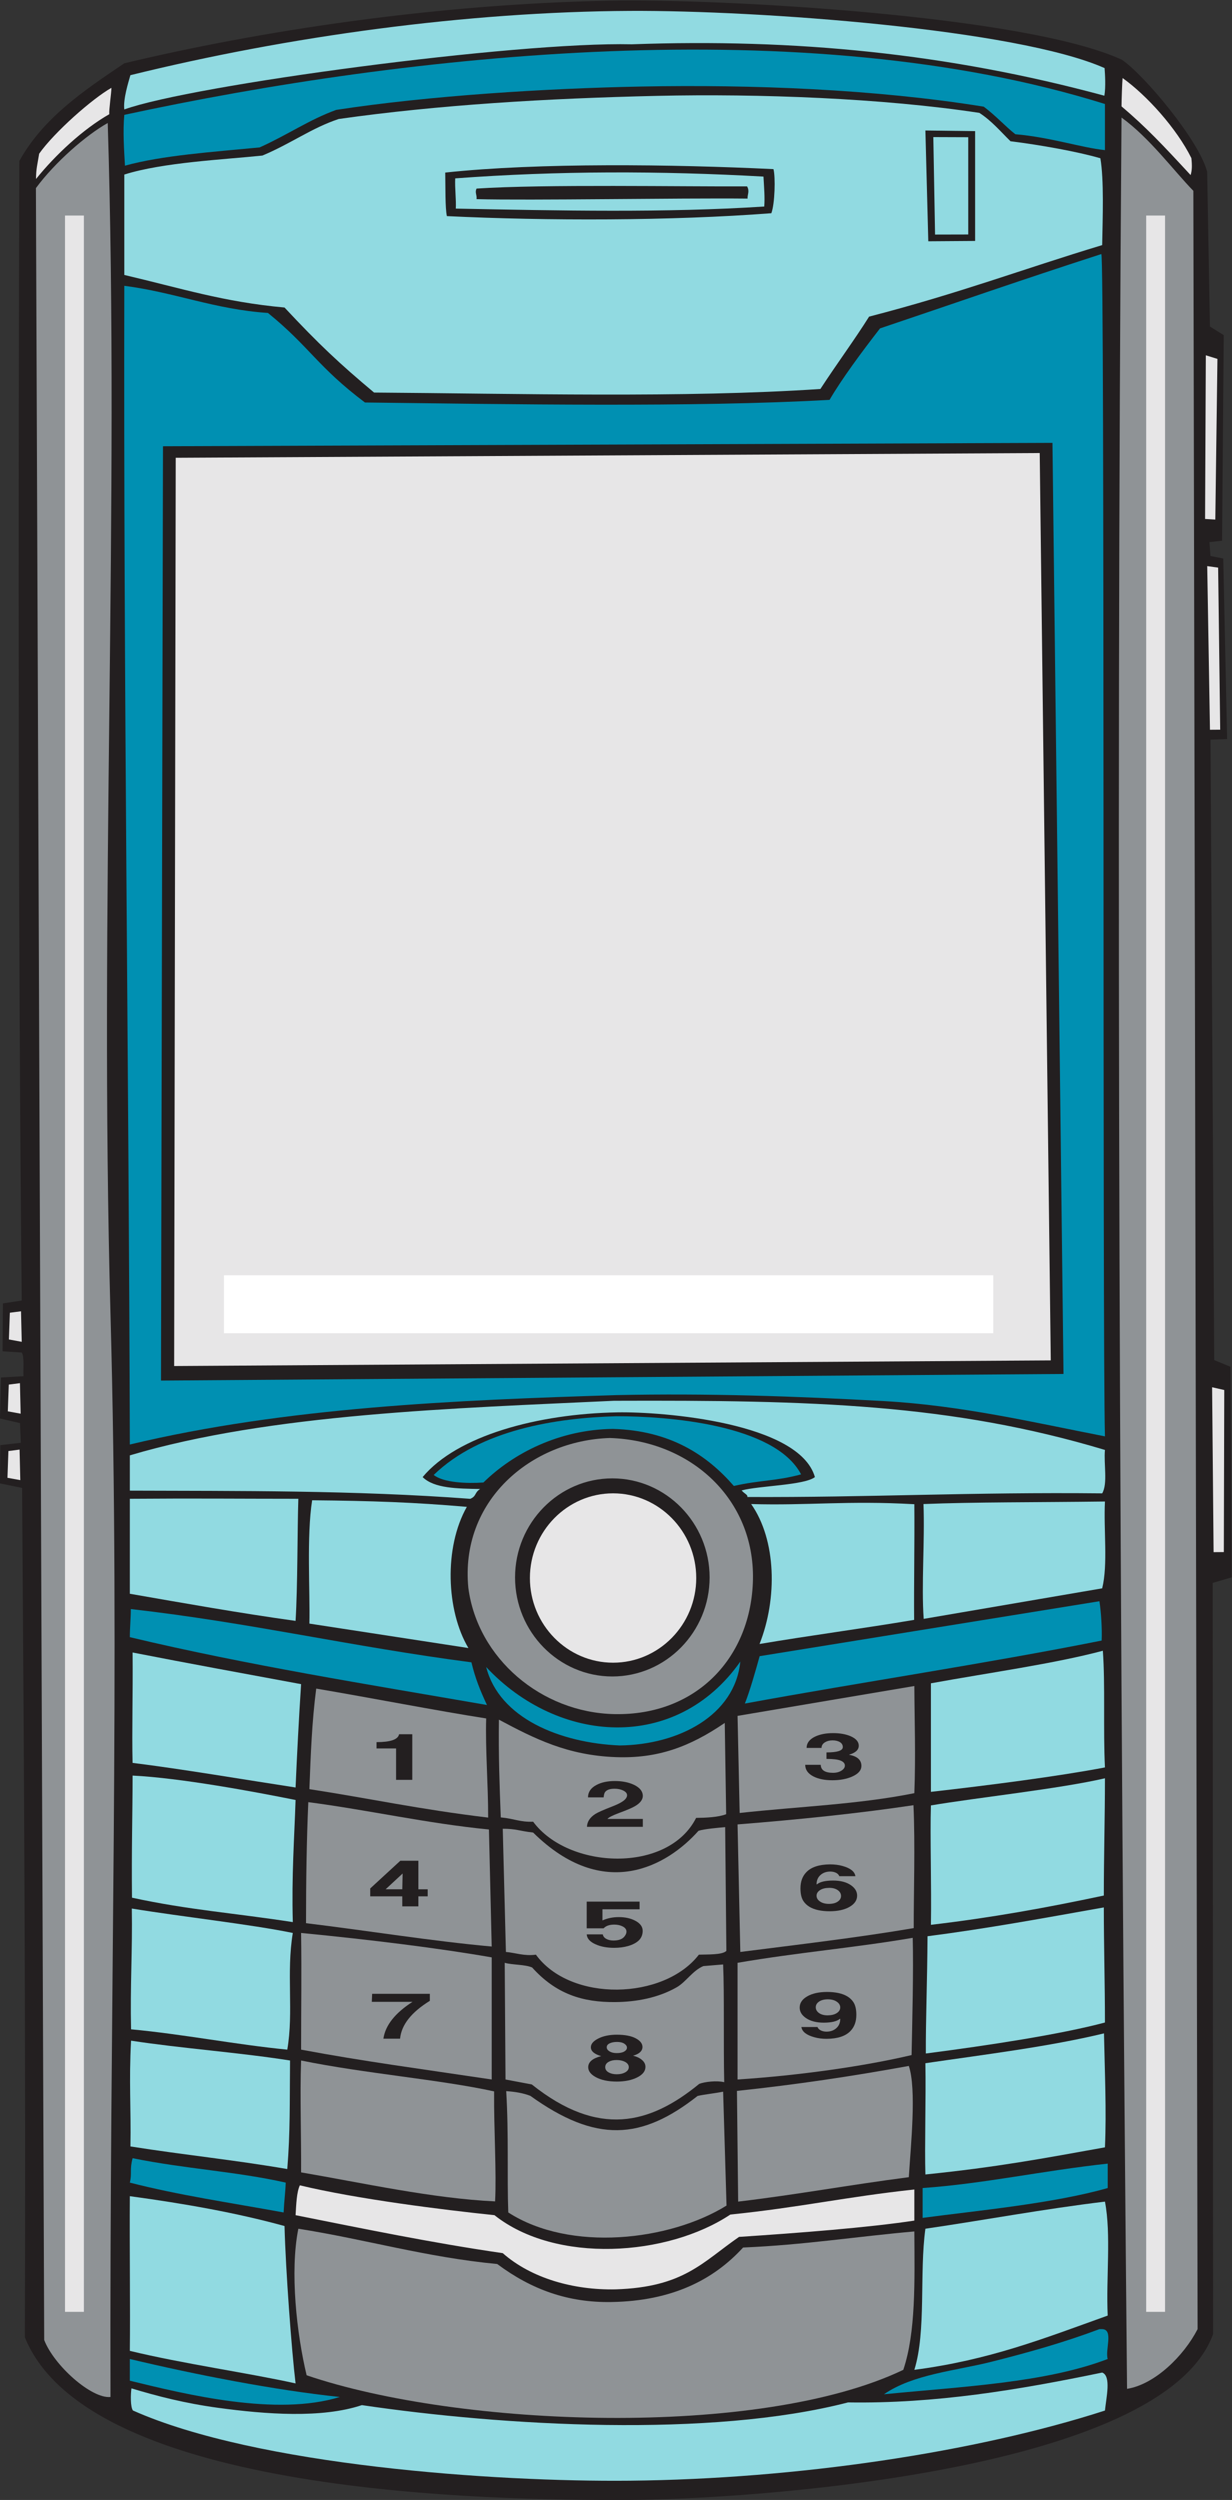 <?xml version="1.0" encoding="UTF-8" standalone="no"?>
<svg
   xmlns:dc="http://purl.org/dc/elements/1.1/"
   xmlns:cc="http://creativecommons.org/ns#"
   xmlns:rdf="http://www.w3.org/1999/02/22-rdf-syntax-ns#"
   xmlns:svg="http://www.w3.org/2000/svg"
   xmlns="http://www.w3.org/2000/svg"
   viewBox="0 0 342.92 695.573"
   height="695.573"
   width="342.92"
   xml:space="preserve"
   id="svg2"
   version="1.1"><rect x="0" y="0" width="342.92" height="695.573" fill="#333333" stroke="none"/><defs
     id="defs6" /><g
     transform="matrix(1.333,0,0,-1.333,0,695.573)"
     id="g10"><g
       transform="scale(0.1)"
       id="g12"><path
         id="path14"
         style="fill:#231f20;fill-opacity:1;fill-rule:evenodd;stroke:none"
         d="m 46.148,2112.4 -46.144,9.46 0.625,79.88 42.848,4.86 -1.66,41.1 -41.816,9.6 2.086,85.61 47.016,2.72 c -1.102,13.14 2.305,41.23 -3.793,49.41 l -39.91,2.52 0.66,99.96 39.336,6.09 c -7.566,754.33 -7.332,1604.66 -5.012,2378.47 50.18,90.44 134.808,147.05 219.183,203.91 278.848,66.74 644.852,123.64 1015.924,130.79 227.5,4.38 866.05,-30.43 1067.3,-123.51 46.25,-31.39 161.12,-168.31 177.89,-233.84 l 5.77,-322.85 28.84,-18.03 -3.49,-429.05 -26.39,-2.95 2.15,-28.93 26.7,-5.27 8.1,-376.9 -34.74,-1.22 7.79,-1294.97 33.91,-13.97 2.61,-439.47 -39.72,-11.66 0.88,-1567.832 C 2428.69,57.168 1557.7,0.781 1310.12,0 1029.64,-0.879 185.375,9.512 51.918,339.57 53.91,931.133 50.227,1528.09 46.148,2112.4 v 0" /><path
         id="path16"
         style="fill:#91dae1;fill-opacity:1;fill-rule:evenodd;stroke:none"
         d="m 2306.48,5075.98 c 0.92,-12.26 2.7,-39.05 -0.41,-57.68 -327.4,88.54 -646.09,119.61 -986.71,107.33 -243.57,5.64 -918.86,-85.07 -1059.79,-135.99 -2.75,21.28 8.621,57.12 12.696,71.52 330.222,81.44 703.054,132.47 1043.784,134.2 267.78,1.35 806.29,-37.82 990.43,-119.38 v 0" /><path
         id="path18"
         style="fill:#0090b2;fill-opacity:1;fill-rule:evenodd;stroke:none"
         d="m 2307.25,5001.03 c 0,-32.1 0,-64.2 0,-96.29 -49.2,5.07 -113.73,26.92 -187.11,33.18 -20.53,16.02 -40.82,38.72 -65.98,57.51 -227.42,36.73 -484.26,46.4 -715.23,42.05 -198.93,-3.81 -443.051,-19.02 -636.942,-48.77 -57.14,-20.8 -100.129,-51.42 -159.785,-78.3 -99.535,-9.67 -203.137,-16.52 -281.289,-38.11 -1.914,33.98 -4.535,72.08 -1.348,106.07 594.731,128.22 1423.304,218.09 2047.684,22.66 v 0" /><path
         id="path20"
         style="fill:#e7e6e7;fill-opacity:1;fill-rule:evenodd;stroke:none"
         d="m 2344.08,5055.2 c 50.69,-36.15 112.91,-105.24 143.63,-167.11 1.78,-16.04 1.24,-26.77 -1.64,-35.4 -56.93,61.61 -92.57,99.67 -144.21,143.37 0.07,15.05 1.38,50.07 2.22,59.14 v 0" /><path
         id="path22"
         style="fill:#e7e6e7;fill-opacity:1;fill-rule:evenodd;stroke:none"
         d="m 232.695,5034.77 c -0.105,-10.69 -5.472,-46.55 -4.492,-55.03 -54.941,-31.26 -112.465,-84.92 -152.976,-135.22 0.051,21.43 2.859,29.71 6.535,52.75 31.468,44.82 111.754,115.53 150.933,137.5 v 0" /><path
         id="path24"
         style="fill:#91dae1;fill-opacity:1;fill-rule:evenodd;stroke:none"
         d="m 2297.7,4887.75 c 7.71,-45.34 4.8,-123.59 3.78,-181.25 -169.08,-51.1 -294.76,-99.54 -486.73,-149.29 -29.28,-46.76 -65.67,-95.91 -101.7,-151.02 -284.14,-19.06 -634.19,-9.57 -931.945,-7.46 -72,60.27 -115.097,100.55 -186.988,177.5 -127.476,11.57 -216.133,40.2 -334.551,67.97 0,69.85 0,139.71 0,209.57 81.317,25.64 208.161,31.21 288.407,39.64 60.605,25.44 102.254,57.35 159.211,76.29 206.933,29.4 435.066,43.13 665.626,48.32 211.14,4.76 470.47,-4.78 672.21,-35.54 25.53,-16.47 43.85,-38.44 65,-59.2 61.15,-7.57 140.72,-21.78 187.68,-35.53 z m -365.38,57.99 6.06,-231.26 97.77,0.72 v 229.18 l -103.83,1.36 z M 929.703,4857.89 c 0.625,-31.48 -0.305,-72.82 3.418,-90.86 208.299,-10.11 468.289,-10.03 677.509,6.02 7.42,19.35 8.82,75.93 4.45,92.04 -209.51,10.08 -489.5,13.81 -685.377,-7.2 v 0" /><path
         id="path26"
         style="fill:#8f9396;fill-opacity:1;fill-rule:evenodd;stroke:none"
         d="m 2341.86,4972.71 c 58.63,-42.28 108.88,-110.84 149.98,-152.93 L 2500.7,356.582 C 2471.62,300.156 2411.29,241.23 2353.4,231.973 2338.75,1770.02 2329.9,3412.88 2341.86,4972.71 v 0" /><path
         id="path28"
         style="fill:#8f9396;fill-opacity:1;fill-rule:evenodd;stroke:none"
         d="M 230.727,214.98 C 191.199,210.859 112.652,280.781 92.297,333.926 L 74.988,4825.45 c 39.969,54.26 105.231,110.93 149.969,135.93 24.852,-800.62 -17.676,-1630.39 5.77,-2486.48 20.289,-740.9 -2.313,-1436.27 0,-2259.92 v 0" /><path
         id="path30"
         style="fill:#91dae1;fill-opacity:1;fill-rule:evenodd;stroke:none"
         d="m 1948.87,4931.98 72.91,-0.28 0.02,-203.01 -69.3,-0.17 -3.63,203.46 v 0" /><path
         id="path32"
         style="fill:#91dae1;fill-opacity:1;fill-rule:evenodd;stroke:none"
         d="m 1594.22,4849.52 c 1.29,-23.76 3.08,-43.14 1.62,-62.47 -204.47,-13.42 -427.78,-8.65 -644.102,-4.35 1.09,17.87 -2.242,43.46 -1.191,63.1 215.153,15.96 428.283,15.8 643.673,3.72 z m -599.126,-47.06 c 111.266,-3.05 421.486,2.6 565.926,1.12 -0.69,7.93 4.88,15.27 -1.08,25.49 -130.64,-0.75 -424.76,4.76 -564.795,-4.59 -4.071,-8.14 1.003,-12.94 -0.051,-22.02 v 0" /><path
         id="path34"
         style="fill:#0090b2;fill-opacity:1;fill-rule:evenodd;stroke:none"
         d="m 2299.65,4687.78 c 7.62,1.61 2.05,-2258.68 7.6,-2467.76 -149.83,29.26 -299.73,64.63 -461.45,73.63 -182.77,10.18 -369.41,16.56 -557.9,12.52 -334.912,-10.35 -690.775,-25.21 -1016.795,-103.14 -2.175,807.92 -13.277,1586.62 -11.539,2418.51 105.422,-13.54 188.317,-49.2 299.942,-56.64 87.332,-70.95 103.344,-112.23 202.558,-186.91 297.914,-3.48 685.274,-10.54 970.144,5.49 25.09,43.15 67.2,100.05 105.37,149.17 140.96,47.37 294.37,101.08 462.07,155.13 z m -1959.33,-401.12 -4.152,-1950.18 1884.552,13.81 -23.06,1943.44 -1857.34,-7.07 v 0" /><path
         id="path36"
         style="fill:#e7e6e7;fill-opacity:1;fill-rule:evenodd;stroke:none"
         d="m 2517.89,4476.5 24.24,-7.54 -4.43,-335.34 -21.37,1.27 1.56,341.61 v 0" /><path
         id="path38"
         style="fill:#e7e6e7;fill-opacity:1;fill-rule:evenodd;stroke:none"
         d="m 2171.04,4272.5 23.08,-1893.89 -1830.464,-11.79 3.282,1895.77 1804.102,9.91 v 0" /><path
         id="path40"
         style="fill:#91dae1;fill-opacity:1;fill-rule:evenodd;stroke:none"
         d="m 2307.25,2191.7 c -2.78,-29.36 6.23,-70.29 -5.77,-90.63 -272.42,2.93 -489.45,-8.75 -741.01,-7.61 1.44,4.72 -5.94,6.68 -11.88,13.75 36.47,9.82 131.53,10.72 153.01,27.85 -32.54,113.81 -317.19,136.72 -412.17,135.08 -166.18,-2.89 -334.84,-48.48 -406.907,-135.08 23.856,-23.77 72.829,-24.04 120.017,-24.9 -12.27,-7.91 -7.208,-14.83 -20.497,-20.49 -243.297,18.2 -488.09,16.17 -710.938,17.07 0,24.55 0,49.1 0,73.63 293.461,87.33 679.872,98.3 1011.075,113.95 413.76,1.5 704.52,-6.31 1025.07,-102.62 v 0" /><path
         id="path42"
         style="fill:#0090b2;fill-opacity:1;fill-rule:evenodd;stroke:none"
         d="m 1672.75,2140.72 c -52.96,-14.31 -84.76,-11.64 -140.45,-24.18 -55.82,64.34 -132.81,115.78 -252.48,119.07 -112.12,-1.35 -208.25,-50.9 -270.4,-111.88 -35.186,-2.46 -83.729,-0.31 -103.822,15.78 97.852,94.75 256.492,118.95 381.262,122.54 106.75,0.18 331.03,-16.97 385.89,-121.33 v 0" /><path
         id="path44"
         style="fill:#91dae1;fill-opacity:1;fill-rule:evenodd;stroke:none"
         d="m 271.105,2089.75 c 141.047,1.11 218.415,0.05 351.856,0 -2.141,-65.41 -1.336,-182.93 -5.77,-254.87 -117.894,16.39 -231.742,36.76 -346.086,56.62 0,66.08 0,132.17 0,198.25 v 0" /><path
         id="path46"
         style="fill:#91dae1;fill-opacity:1;fill-rule:evenodd;stroke:none"
         d="m 974.813,2072.91 c -48.02,-84.8 -43.114,-216.78 3.273,-294.69 l -332.055,51 c 1.59,66.52 -6.027,182.6 5.77,257.44 124.699,-1.19 212.726,-4.18 323.012,-13.75 v 0" /><path
         id="path48"
         style="fill:#91dae1;fill-opacity:1;fill-rule:evenodd;stroke:none"
         d="m 2307.25,2084.08 c -3.01,-59.33 6.56,-131.03 -5.77,-181.25 l -372.71,-63.73 c -5.04,71.04 2.46,161.35 -0.45,239.67 107.01,4.26 233.73,3.42 378.93,5.31 v 0" /><path
         id="path50"
         style="fill:#91dae1;fill-opacity:1;fill-rule:evenodd;stroke:none"
         d="m 1568.48,2078.77 c 117.32,-3.46 201.77,7.52 340.76,-0.35 0.66,-84.16 -1.11,-170.53 -0.43,-241.43 -108.34,-18.24 -214.53,-32.07 -322.83,-50.33 37.52,94.47 35.27,217.13 -17.5,292.11 v 0" /><path
         id="path52"
         style="fill:#0090b2;fill-opacity:1;fill-rule:evenodd;stroke:none"
         d="m 2300.37,1793.85 c -242.89,-48.48 -498.83,-86.29 -745.04,-131.51 10.51,26.04 23.03,70.65 30.9,98.91 l 709.49,114.69 c 3.44,-21.72 5.8,-58.07 4.65,-82.09 v 0" /><path
         id="path54"
         style="fill:#0090b2;fill-opacity:1;fill-rule:evenodd;stroke:none"
         d="m 984.363,1748.38 c 7.864,-32.72 17.867,-57.89 32.487,-89.08 -250.037,43.36 -499.83,83.04 -745.745,141.6 0,18.87 2.063,39.82 2.063,58.69 249.902,-28.36 457.805,-78.05 711.195,-111.21 v 0" /><path
         id="path56"
         style="fill:#91dae1;fill-opacity:1;fill-rule:evenodd;stroke:none"
         d="m 628.727,1702.85 c -4.551,-69.35 -8.688,-149.35 -11.536,-215.7 -105.781,16.13 -237.187,38.57 -340.359,51.35 -1.582,68.38 0.848,140.37 0.039,230.41 117.02,-22.91 233.777,-44.18 351.856,-66.06 v 0" /><path
         id="path58"
         style="fill:#91dae1;fill-opacity:1;fill-rule:evenodd;stroke:none"
         d="m 2307.25,1529.02 c -97,-18.53 -242.7,-37.3 -363.4,-50.97 0,75.5 0,151.03 0,226.56 122.71,22.32 257.22,40.82 359.02,67.95 5.16,-71.23 0.55,-164.24 4.38,-243.54 v 0" /><path
         id="path60"
         style="fill:#0090b2;fill-opacity:1;fill-rule:evenodd;stroke:none"
         d="M 1545.86,1749.92 C 1534.47,1637.4 1417.03,1576.27 1294,1574.88 c -124.68,5.24 -251.66,57.01 -278.8,163.69 150.05,-160.62 396.68,-179.19 530.66,11.35 v 0" /><path
         id="path62"
         style="fill:#91dae1;fill-opacity:1;fill-rule:evenodd;stroke:none"
         d="m 617.191,1461.05 c -2.586,-79.55 -8.414,-157.67 -5.769,-254.88 -122.043,18.87 -217.852,25.33 -335.813,50.98 -1.105,100.55 1.204,172.89 1.262,254.86 99.746,-4.9 253.234,-33.42 340.32,-50.96 v 0" /><path
         id="path64"
         style="fill:#91dae1;fill-opacity:1;fill-rule:evenodd;stroke:none"
         d="m 2307.25,1506.37 c 0,-81.19 -2.35,-163.56 -2.35,-244.73 -121.76,-25.88 -234,-46.17 -361.05,-61.13 1.42,81.56 -1.99,185.62 0,249.22 96.15,16.32 268.34,34.59 363.4,56.64 v 0" /><path
         id="path66"
         style="fill:#91dae1;fill-opacity:1;fill-rule:evenodd;stroke:none"
         d="m 275.238,1234.49 c 109.45,-17.89 246.254,-32.54 336.184,-50.97 -13.844,-83.91 2.051,-164.16 -11.535,-243.559 -108.403,10.605 -217.289,32.305 -326.215,42.422 -2.086,89.477 3.105,165.317 1.566,252.107 v 0" /><path
         id="path68"
         style="fill:#91dae1;fill-opacity:1;fill-rule:evenodd;stroke:none"
         d="m 2304.9,1236.84 c 0,-79.3 2.35,-160.94 2.35,-240.238 -92.64,-24.727 -242.66,-47.735 -374.01,-64.668 -0.37,66.855 3.01,153.146 3.54,244.746 124.1,15.98 242.15,37.75 368.12,60.16 v 0" /><path
         id="path70"
         style="fill:#91dae1;fill-opacity:1;fill-rule:evenodd;stroke:none"
         d="m 2305.25,973.945 c 1.57,-79.687 5.36,-161.289 2,-237.89 -131.68,-23.672 -224.4,-41.231 -374.93,-56.641 -1.79,57.031 1.29,156.953 0,232.227 123.83,18.125 258.85,34.629 372.93,62.304 v 0" /><path
         id="path72"
         style="fill:#91dae1;fill-opacity:1;fill-rule:evenodd;stroke:none"
         d="m 273.672,958.711 c 105.676,-16.231 224.277,-24.453 331.976,-41.406 -0.898,-89.004 0.547,-148.067 -5.761,-226.543 -115.516,19.687 -209.782,28.633 -327.524,47.148 1.438,80.098 -3.304,134.746 1.309,220.801 v 0" /><path
         id="path74"
         style="fill:#8f9396;fill-opacity:1;fill-rule:evenodd;stroke:none"
         d="m 628.727,917.305 c 133.668,-27.344 289.425,-39.61 403.023,-64.492 -0.59,-79.297 5.24,-170.45 2.05,-229.59 -131.831,6.211 -276.843,38.652 -405.073,60.566 0.453,71.055 -2.594,163.457 0,233.516 v 0" /><path
         id="path76"
         style="fill:#8f9396;fill-opacity:1;fill-rule:evenodd;stroke:none"
         d="m 1897.71,905.977 c 16.37,-48.653 4.07,-165.977 0,-232.227 -124.8,-16.113 -232.71,-36.309 -356.36,-50.977 l -2.52,231.075 c 124.55,13.183 240.47,30.586 358.88,52.129 v 0" /><path
         id="path78"
         style="fill:#8f9396;fill-opacity:1;fill-rule:evenodd;stroke:none"
         d="m 1057.03,853.379 c 19.67,-1.387 35.09,-4.063 50.33,-9.805 137.28,-98.554 231.86,-92.597 349.26,-0.293 14.4,3.379 36.08,5.41 53.36,8.965 l 7.09,-237.734 c -118.42,-73.516 -326.68,-97.715 -455.73,-14.395 -2.75,75.41 1.14,162.168 -4.31,253.262 v 0" /><path
         id="path80"
         style="fill:#0090b2;fill-opacity:1;fill-rule:evenodd;stroke:none"
         d="m 276.871,713.398 c 109.801,-22.363 215.672,-27.519 319.762,-50.976 -0.879,-23.067 -3.219,-36.856 -4.375,-62.305 -114.738,20.918 -217.461,35.742 -321.153,62.305 4.79,19.375 -0.757,26.367 5.766,50.976 v 0" /><path
         id="path82"
         style="fill:#0090b2;fill-opacity:1;fill-rule:evenodd;stroke:none"
         d="m 2313.01,702.07 c 0,-16.992 0,-33.965 0,-50.976 -113.28,-32.344 -274.61,-47.364 -386.45,-62.285 0,20.761 0,41.523 0,62.285 128.48,9.101 249.57,36.113 386.45,50.976 v 0" /><path
         id="path84"
         style="fill:#e7e6e7;fill-opacity:1;fill-rule:evenodd;stroke:none"
         d="m 1909.24,648.047 c 0,-20.762 0,-44.141 0,-64.922 -96.95,-14.727 -243.58,-25.977 -365.98,-33.984 -75.88,-52.207 -114.96,-105.02 -257.73,-109.532 -87.77,-1.933 -176.21,23.184 -235.73,75.567 -149.023,21.679 -290.39,50.898 -432.609,79.277 1.403,23.164 2.211,48.086 8.926,62.305 120.117,-28.887 297.317,-50.879 406.383,-62.305 128.09,-101.758 360.94,-86.211 492.54,1.309 144.82,14.765 242.48,37.09 384.2,52.285 v 0" /><path
         id="path86"
         style="fill:#91dae1;fill-opacity:1;fill-rule:evenodd;stroke:none"
         d="m 271.105,634.102 c 113.188,-15.352 222.418,-34.571 323.012,-62.305 2.375,-93.223 14.942,-261.055 23.074,-328.496 -98.964,21.914 -234.812,40.957 -346.086,67.969 1.102,88.32 -0.773,216.601 0,322.832 v 0" /><path
         id="path88"
         style="fill:#91dae1;fill-opacity:1;fill-rule:evenodd;stroke:none"
         d="m 2307.25,622.773 c 13.2,-68.203 2.11,-160.273 5.76,-237.871 -135.49,-48.672 -247.27,-92.754 -403.77,-113.281 25.19,80.977 10.25,201.387 23.08,294.531 125.49,18.36 246.49,41.153 374.93,56.621 v 0" /><path
         id="path90"
         style="fill:#8f9396;fill-opacity:1;fill-rule:evenodd;stroke:none"
         d="m 1909.24,560.488 c 0.62,-104.453 3.22,-210.84 -23.07,-288.867 C 1585.33,127.891 959.453,151.641 640.266,260.293 619.57,346.621 605.004,476.66 622.961,566.152 763.895,544.063 889.258,506.68 1038.27,492.5 c 72.32,-53.867 148.54,-80.84 238.32,-79.336 127.26,2.07 213.8,46.758 275.03,113.77 128.54,5.507 235.7,22.832 357.62,33.554 v 0" /><path
         id="path92"
         style="fill:#0090b2;fill-opacity:1;fill-rule:evenodd;stroke:none"
         d="m 2301.48,356.582 c 24.3,-0.703 5.73,-43.477 11.53,-62.305 -130.02,-49.785 -302.95,-57.461 -467.21,-73.632 60.78,41.914 147.74,48.554 224.96,67.949 80.63,20.293 153.63,41.211 224.96,67.988 1.92,0 3.85,0 5.76,0 v 0" /><path
         id="path94"
         style="fill:#0090b2;fill-opacity:1;fill-rule:evenodd;stroke:none"
         d="m 271.105,294.277 c 136.958,-32.714 301.622,-64.882 438.375,-79.297 -132.394,-40.878 -320.003,5.079 -438.375,33.985 0,15.098 0,30.195 0,45.312 v 0" /><path
         id="path96"
         style="fill:#91dae1;fill-opacity:1;fill-rule:evenodd;stroke:none"
         d="m 2301.48,265.957 c 19.22,-7.266 8.52,-51.816 5.77,-79.297 C 2037.21,99.473 1663.87,43.711 1315.47,40.215 1033.25,37.402 536.008,71.777 277.574,186.777 c -5.5,7.5 -4.836,33.907 -3.097,46.192 53.312,-16.074 110.918,-31.094 181.207,-40.645 99.214,-13.496 216.125,-22.285 299.941,5.664 295.575,-43.593 727.945,-68.711 1015.195,5.664 182.62,-2.871 355.41,26.036 530.66,62.305 v 0" /><path
         id="path98"
         style="fill:#e7e6e7;fill-opacity:1;fill-rule:evenodd;stroke:none"
         d="m 2520.8,4036.48 22.79,-3.16 4.3,-338.27 -21.37,-0.17 -5.72,341.6 v 0" /><path
         id="path100"
         style="fill:#e7e6e7;fill-opacity:1;fill-rule:evenodd;stroke:none"
         d="m 1280.17,2101.13 c 95.65,0 173.66,-79.39 173.66,-176.75 0,-97.37 -78.01,-176.76 -173.66,-176.76 -95.65,0 -173.67,79.39 -173.67,176.76 0,97.36 78.02,176.75 173.67,176.75 v 0" /><path
         id="path102"
         style="fill:#8f9396;fill-opacity:1;fill-rule:evenodd;stroke:none"
         d="m 1273.5,2216.64 c 170.46,-5.57 301.95,-128.46 298.75,-295.12 -3.13,-161.4 -116.57,-284.76 -289.46,-281.21 -152.67,3.19 -285.532,116.51 -304.829,263.34 -17.809,181.1 129.659,307.74 295.539,312.99 z m 5.12,-84.28 c 111.87,0 203.12,-92.87 203.12,-206.73 0,-113.87 -91.25,-206.76 -203.12,-206.76 -111.88,0 -203.13,92.89 -203.13,206.76 0,113.86 91.25,206.73 203.13,206.73 v 0" /><path
         id="path104"
         style="fill:#e7e6e7;fill-opacity:1;fill-rule:evenodd;stroke:none"
         d="m 17.566,2189.39 23.312,3.03 1.508,-63.75 -26.824,4.9 2.004,55.82 z m 3.008,288.7 23.312,3.02 1.508,-63.75 -26.824,4.91 2.004,55.82 z m -2.254,-150 23.312,3.02 1.508,-63.75 -26.828,4.91 2.008,55.82 v 0" /><path
         id="path106"
         style="fill:#e7e6e7;fill-opacity:1;fill-rule:evenodd;stroke:none"
         d="m 2531,2322.56 25.39,-5.78 -0.92,-338.26 -21.37,-0.18 -3.1,344.22 v 0" /><path
         id="path108"
         style="fill:#ffffff;fill-opacity:1;fill-rule:evenodd;stroke:none"
         d="M 467.676,2556.25 H 2074.04 V 2435.31 H 467.676 v 120.94 0" /><path
         id="path110"
         style="fill:#e7e6e7;fill-opacity:1;fill-rule:evenodd;stroke:none"
         d="M 175.168,4768.2 V 392.676 H 135.742 V 4768.2 h 39.426 v 0" /><path
         id="path112"
         style="fill:#e7e6e7;fill-opacity:1;fill-rule:evenodd;stroke:none"
         d="M 2432.77,4768.2 V 392.676 h -39.43 V 4768.2 h 39.43 v 0" /><path
         id="path114"
         style="fill:#8f9396;fill-opacity:1;fill-rule:evenodd;stroke:none"
         d="m 1015.2,1631.27 c -1.9,-64.45 4.24,-137.87 4.13,-206.95 -144.725,17.3 -247.553,40.06 -373.299,59.37 2.852,74.63 5.352,141.27 14.289,209.88 119.86,-20.37 248.758,-45.66 354.88,-62.3 z M 860.895,1503.09 h -33.84 v 65.6 h -40.801 v 13.13 c 29.277,0 44.957,5.48 47.043,16.46 h 27.598 v -95.19 0" /><path
         id="path116"
         style="fill:#8f9396;fill-opacity:1;fill-rule:evenodd;stroke:none"
         d="m 1041.78,1628.73 c 74.34,-39.69 143.08,-74.49 243.96,-78.2 86.56,-3.19 152.97,20.52 227.62,71.4 l 2.93,-190.5 c -16.17,-6.51 -43.18,-7.5 -62.72,-7.74 -58.78,-116.54 -266.84,-107.42 -340.32,-7.95 -27.91,-1.07 -38.9,6.35 -67.6,8.97 -2.48,66.36 -4.9,129.35 -3.87,204.02 z m 300.51,-223.69 h -116.64 c 0.33,10.62 6.17,19.59 17.53,26.91 5.44,3.4 17.03,8.52 34.79,15.39 14.57,5.63 23.92,10.9 28.08,15.8 2.25,2.68 3.36,5.28 3.36,7.78 0,4.02 -2.81,7.36 -8.39,10.04 -5.13,2.42 -11.04,3.61 -17.77,3.61 -10.07,0 -16.79,-2.5 -20.15,-7.5 -1.29,-2.05 -2.17,-5.57 -2.64,-10.57 h -32.64 c 0,11.06 5.84,19.67 17.52,25.84 10.23,5.53 23.11,8.3 38.64,8.3 15.35,0 28.64,-2.63 39.83,-7.91 12.01,-5.8 18.16,-13.34 18.48,-22.61 0.17,-8.23 -5.36,-15.59 -16.57,-22.09 -5.74,-3.4 -16.87,-8.13 -33.34,-14.2 -13.44,-5 -21.45,-9.1 -24,-12.33 h 73.91 v -16.46 0" /><path
         id="path118"
         style="fill:#8f9396;fill-opacity:1;fill-rule:evenodd;stroke:none"
         d="m 1909.24,1698.95 c 0.41,-79.44 2.97,-142.02 0,-223.66 -117.07,-23.55 -239.42,-27.65 -364.75,-41.33 l -4.41,202.66 369.16,62.33 z m -110.51,-167.11 c -0.16,-8.93 -6.56,-16.21 -19.2,-21.84 -11.68,-5.18 -25.53,-7.75 -41.52,-7.75 -15.67,0 -28.71,2.57 -39.12,7.75 -11.68,5.9 -17.52,14.06 -17.52,24.51 h 32.4 c 0.33,-11.17 8.89,-16.74 25.68,-16.74 7.21,0 13.21,1.61 17.99,4.81 4.49,2.95 6.74,6.38 6.74,10.31 0,4.47 -2.93,7.91 -8.77,10.31 -5.84,2.43 -15.72,3.62 -29.63,3.62 v 13.53 c 22.72,0 34.08,3.69 34.08,11.11 0,4.28 -1.85,7.62 -5.52,10.04 -4.16,2.68 -9.44,4.01 -15.84,4.01 -6.1,0 -11.29,-1.29 -15.61,-3.87 -4.96,-2.95 -7.44,-6.93 -7.44,-11.91 h -31.19 c 0,9.9 5.76,17.71 17.28,23.41 10.39,5 23.11,7.5 38.15,7.5 14.39,0 26.72,-2.22 36.97,-6.69 11.04,-5 16.54,-11.51 16.54,-19.56 0,-8.65 -6.72,-14.9 -20.15,-18.73 v -0.27 c 17.13,-3.12 25.68,-10.9 25.68,-23.3 v -0.25 0" /><path
         id="path120"
         style="fill:#8f9396;fill-opacity:1;fill-rule:evenodd;stroke:none"
         d="m 643.777,1456.54 c 127.231,-16.68 246.161,-44.16 377.183,-57.09 l 5.77,-244.25 c -124.574,11.19 -262.625,33.69 -387.73,48.71 0.031,87.61 1.227,173.02 4.777,252.63 z M 840.73,1307.6 805.219,1274.67 h 34.797 l 0.714,32.93 z m 52.321,-47.66 h -19.438 v -20.9 h -33.597 v 20.9 h -66.957 v 16.47 l 62.875,57.83 h 37.679 v -59.57 h 19.438 v -14.73 0" /><path
         id="path122"
         style="fill:#8f9396;fill-opacity:1;fill-rule:evenodd;stroke:none"
         d="m 1049.8,1401.04 c 28.45,0 33.87,-4.59 63.45,-7.95 147.75,-145.77 280.23,-69.42 345.25,3.61 11.3,3.89 43.34,6.62 55.74,7.71 l 2.5,-258.3 c -8.38,-8.75 -40.78,-7.22 -57.4,-7.91 -73.15,-94.72 -267.76,-99.8 -340.32,0 -24.56,-3.34 -43.11,4.07 -62.63,5.67 l -6.59,257.17 z m 292.19,-213.07 c 0,-8.03 -2.71,-14.73 -8.16,-20.08 -5.28,-5 -12.72,-8.89 -22.31,-11.66 -8.81,-2.5 -18.49,-3.75 -29.04,-3.75 -15.05,0 -27.93,2.42 -38.64,7.25 -11.84,5.17 -18.08,12.13 -18.73,20.88 h 33.6 c 0.65,-4.11 3.2,-7.33 7.68,-9.65 4,-2.13 8.88,-3.21 14.65,-3.21 11.36,0 19.19,3.07 23.51,9.24 2.4,3.21 3.59,6.29 3.59,9.24 0,4.45 -2.51,8.03 -7.55,10.7 -5.04,2.68 -11,4.03 -17.88,4.03 -10.07,0 -17.51,-2.6 -22.32,-7.78 h -35.28 v 55.71 h 110.4 v -15.94 h -77.52 v -23.28 c 10.25,4.63 21.6,6.95 34.08,6.95 13.59,0 25.2,-2.6 34.81,-7.77 10.07,-5.43 15.11,-12.4 15.11,-20.88 v 0" /><path
         id="path124"
         style="fill:#8f9396;fill-opacity:1;fill-rule:evenodd;stroke:none"
         d="m 1907.95,1193.67 c -115.88,-19.76 -242.34,-34.57 -362.09,-49.8 l -5.78,266.21 c 126.33,10 254.12,23.1 367.32,40.1 3.81,-83.03 0.31,-186.27 0.55,-256.51 z m -202.89,67.54 c 0,-4.55 2.23,-8.46 6.72,-11.66 4.78,-3.57 11.27,-5.35 19.43,-5.35 8.01,0.1 14.24,1.82 18.71,5.21 4.16,3.05 6.25,6.84 6.25,11.39 0,4.55 -2.09,8.44 -6.25,11.64 -4.63,3.48 -10.78,5.24 -18.47,5.22 -8.17,-0.08 -14.59,-1.68 -19.32,-4.81 -4.71,-3.14 -7.09,-7.01 -7.07,-11.64 z m -33.61,15.39 c 0,13.93 4,25.08 12.01,33.48 10.23,10.88 26.87,16.42 49.92,16.6 9.43,0 18.08,-1.13 25.92,-3.34 16.48,-4.57 25.43,-11.66 26.87,-21.31 h -33.63 c -1.13,3.05 -3.46,5.41 -6.93,7.11 -3.48,1.68 -7.47,2.54 -11.92,2.54 -7.64,0 -14.08,-2.11 -19.31,-6.29 -6.2,-4.92 -9.32,-11.7 -9.32,-20.35 l 0.47,-0.27 c 6.36,5.35 17.58,8.08 33.65,8.16 15.76,0 28.3,-3.24 37.71,-9.77 8.6,-5.99 12.88,-13.2 12.88,-21.7 0,-9.55 -5.24,-17.34 -15.73,-23.41 -10.47,-6.08 -24.27,-9.16 -41.38,-9.26 -8.66,0 -16.57,0.76 -23.77,2.28 -14.55,3.13 -24.94,9.42 -31.19,18.89 -4.16,6.25 -6.25,15.12 -6.25,26.64 v 0" /><path
         id="path126"
         style="fill:#8f9396;fill-opacity:1;fill-rule:evenodd;stroke:none"
         d="m 628.727,1183.52 c 143.515,-13.87 290.289,-32.11 398.003,-50.98 0,-84.96 0,-169.923 0,-254.884 -151.988,22.754 -266.23,37.657 -398.003,62.305 0.043,93.669 1.214,153.629 0,243.559 z m 268.832,-141.66 c -38.715,-23.91 -59.434,-50.239 -62.161,-78.989 h -34.796 c 4.003,27.754 24.242,53.379 60.722,76.859 h -84.957 l 0.723,16.73 h 120.469 v -14.6 0" /><path
         id="path128"
         style="fill:#8f9396;fill-opacity:1;fill-rule:evenodd;stroke:none"
         d="m 1053.9,1121.21 c 16.28,-4.61 42.14,-3.22 57.26,-9.75 49.7,-55.31 105.07,-72.85 173.72,-72.22 44.01,0.39 89.57,8.85 128.3,30.99 19.12,10.94 33.17,34.77 55.47,44.13 l 41.33,3.43 c 2.72,-64.9 0.45,-163.923 2.27,-245.798 -15.2,3.867 -40.61,0.977 -52.15,-3.457 -103.24,-84.512 -210.28,-112.324 -349.65,-1.23 l -54.88,10.351 -1.67,243.554 z m 259.09,-217.792 c 0,4.57 -2.66,8.262 -7.93,11.113 -4.81,2.5 -10.64,3.75 -17.52,3.75 -6.56,0 -12,-1.191 -16.32,-3.613 -4.96,-2.676 -7.43,-6.426 -7.43,-11.25 0,-4.727 2.47,-8.438 7.43,-11.113 4.48,-2.5 9.99,-3.75 16.56,-3.75 6.88,0 12.65,1.25 17.28,3.75 5.27,2.871 7.93,6.562 7.93,11.113 z m -46.09,41.523 c 0,-3.398 1.96,-6.289 5.88,-8.652 3.92,-2.363 8.92,-3.535 15,-3.535 6.88,0 12.16,1.113 15.83,3.34 3.69,2.226 5.53,4.902 5.53,8.027 0,3.125 -1.84,5.899 -5.53,8.301 -3.67,2.422 -8.71,3.633 -15.11,3.633 -6.24,0 -11.4,-0.996 -15.48,-2.95 -4.08,-1.972 -6.12,-4.687 -6.12,-8.164 z m 60.72,18.594 c 9.27,-4.98 13.92,-10.976 13.92,-17.93 0,-8.476 -6.56,-14.589 -19.68,-18.339 8.32,-1.973 14.8,-5.137 19.43,-9.512 4.34,-4.024 6.48,-8.574 6.48,-13.652 0,-9.122 -5.91,-16.563 -17.75,-22.364 -11.21,-5.527 -25.12,-8.34 -41.76,-8.437 -18.4,0 -33.28,3.164 -44.64,9.512 -10.24,5.703 -15.36,12.539 -15.36,20.488 0,10.879 9.04,18.594 27.13,23.144 -14.41,4.121 -21.6,10.274 -21.6,18.496 0,6.778 4.96,12.754 14.87,17.93 10.56,5.527 23.76,8.301 39.6,8.301 16.95,-0.078 30.08,-2.637 39.36,-7.637 v 0" /><path
         id="path130"
         style="fill:#8f9396;fill-opacity:1;fill-rule:evenodd;stroke:none"
         d="m 1905.84,1173.36 c 1.8,-69.53 -0.92,-172.17 -2.36,-244.727 -97.8,-23.067 -233.23,-42.52 -363.4,-50.977 v 243.554 c 128.59,22.07 242.03,30.98 365.76,52.15 z m -151.33,-145.35 c 0,4.55 -2.22,8.44 -6.72,11.66 -4.78,3.55 -11.27,5.35 -19.43,5.35 -8.01,-0.1 -14.24,-1.84 -18.73,-5.23 -4.16,-3.03 -6.23,-6.82 -6.23,-11.37 0,-4.55 2.07,-8.44 6.23,-11.66 4.65,-3.48 10.8,-5.22 18.5,-5.22 8.14,0.08 14.58,1.7 19.31,4.83 4.71,3.12 7.07,6.99 7.07,11.64 z m 33.62,-15.39 c 0,-13.929 -4.01,-25.081 -12.02,-33.479 -10.23,-10.899 -26.87,-16.426 -49.92,-16.602 -9.43,0 -18.06,1.113 -25.92,3.34 -16.48,4.551 -25.43,11.66 -26.87,21.289 h 33.63 c 1.13,-3.027 3.44,-5.391 6.92,-7.09 3.49,-1.699 7.5,-2.539 11.93,-2.539 7.64,0 14.08,2.09 19.32,6.289 6.21,4.902 9.31,11.699 9.31,20.352 l -0.47,0.27 c -6.36,-5.368 -17.58,-8.083 -33.65,-8.18 -15.76,0 -28.32,3.261 -37.71,9.78 -8.6,5.98 -12.88,13.21 -12.88,21.68 0,9.56 5.24,17.37 15.73,23.44 10.47,6.08 24.26,9.16 41.38,9.24 8.64,0 16.57,-0.76 23.77,-2.27 14.55,-3.12 24.95,-9.43 31.2,-18.88 4.16,-6.25 6.25,-15.14 6.25,-26.64 v 0" /></g></g></svg>